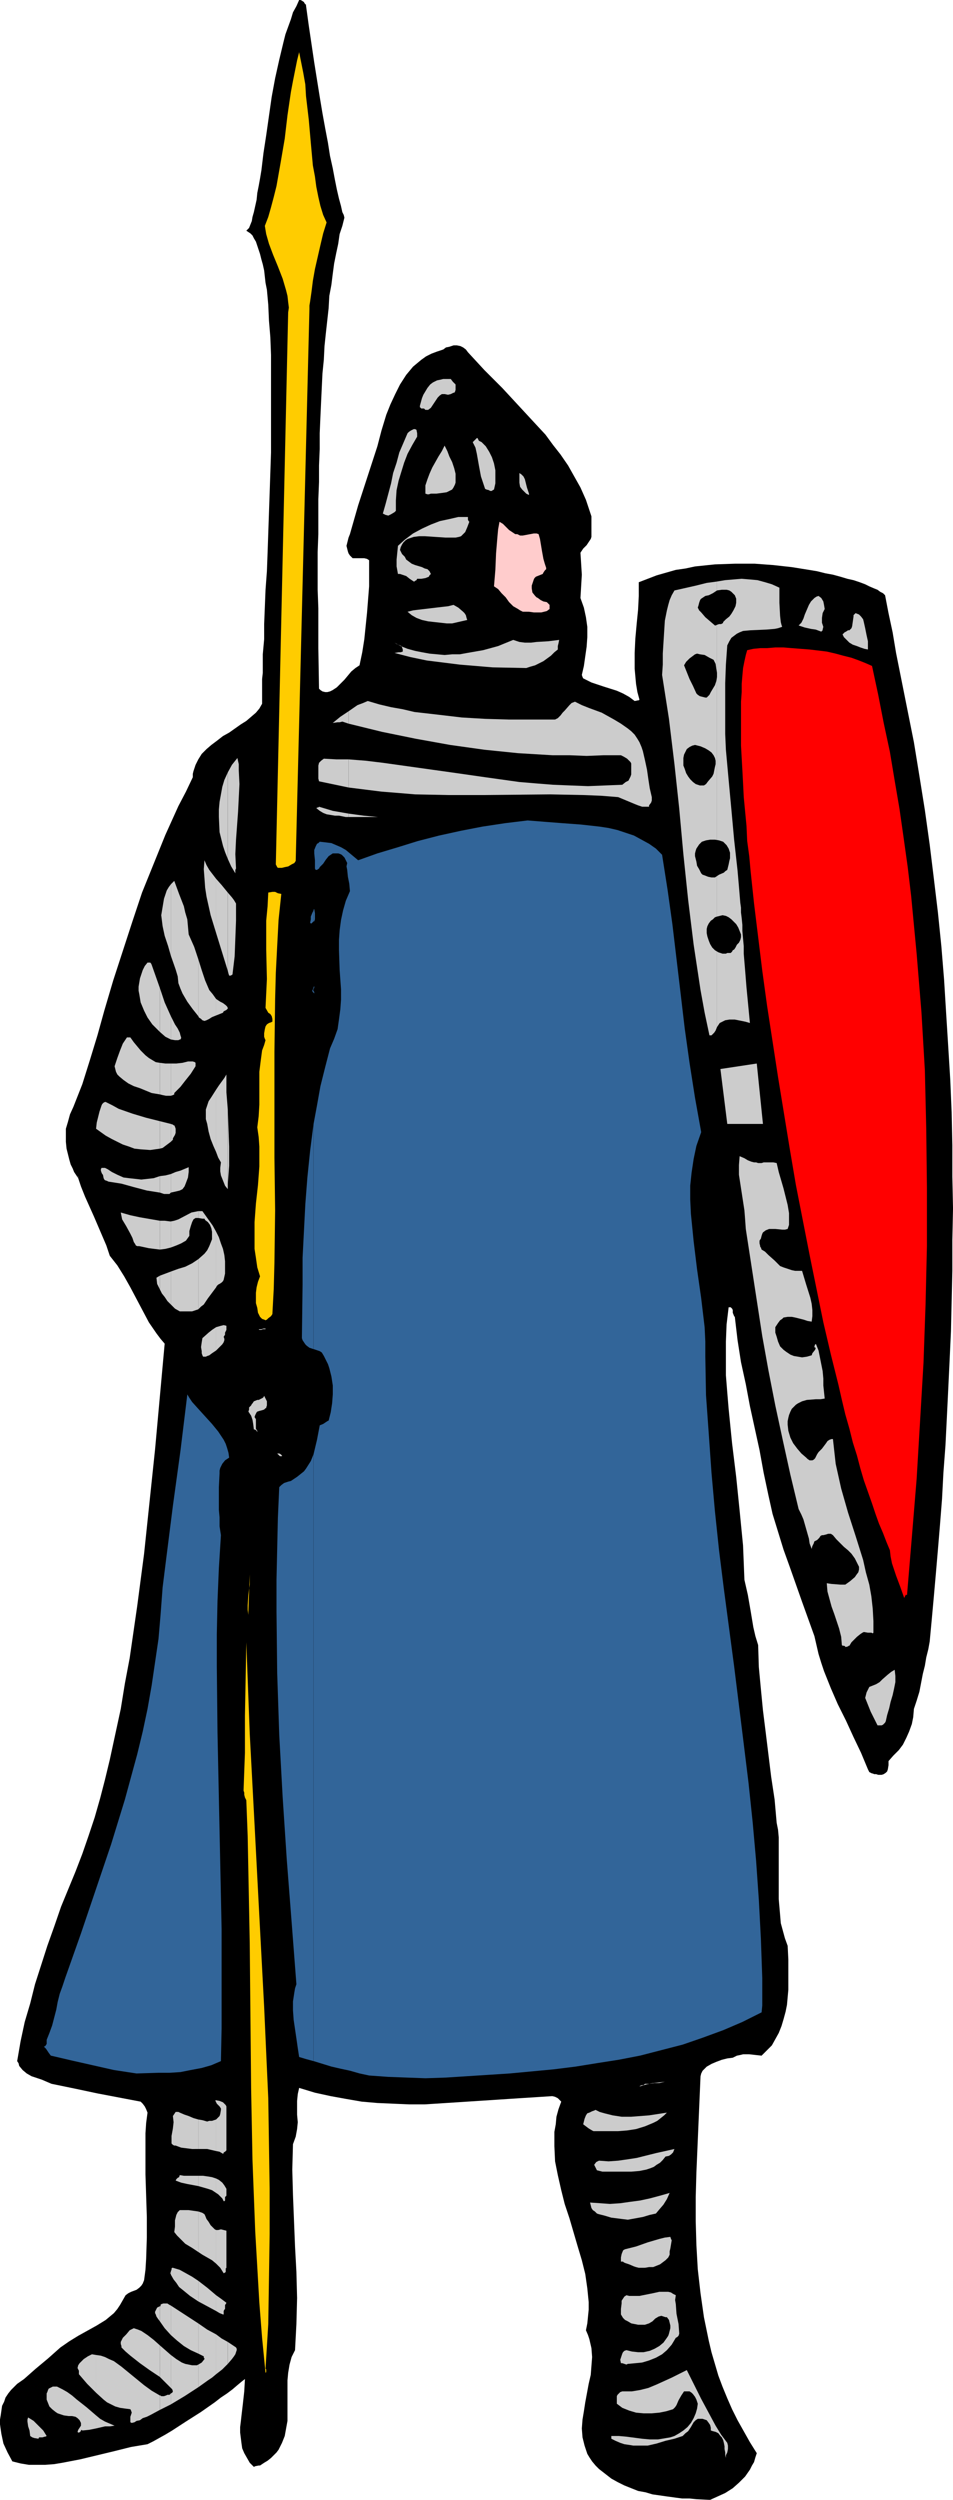 <?xml version="1.0" encoding="UTF-8" standalone="no"?>
<svg
   version="1.0"
   width="59.392mm"
   height="155.668mm"
   id="svg115"
   sodipodi:docname="Spearman 1.wmf"
   xmlns:inkscape="http://www.inkscape.org/namespaces/inkscape"
   xmlns:sodipodi="http://sodipodi.sourceforge.net/DTD/sodipodi-0.dtd"
   xmlns="http://www.w3.org/2000/svg"
   xmlns:svg="http://www.w3.org/2000/svg">
  <sodipodi:namedview
     id="namedview115"
     pagecolor="#ffffff"
     bordercolor="#000000"
     borderopacity="0.25"
     inkscape:showpageshadow="2"
     inkscape:pageopacity="0.0"
     inkscape:pagecheckerboard="0"
     inkscape:deskcolor="#d1d1d1"
     inkscape:document-units="mm" />
  <defs
     id="defs1">
    <pattern
       id="WMFhbasepattern"
       patternUnits="userSpaceOnUse"
       width="6"
       height="6"
       x="0"
       y="0" />
  </defs>
  <path
     style="fill:#000000;fill-opacity:1;fill-rule:evenodd;stroke:none"
     d="m 57.695,559.913 -0.162,2.909 -0.323,2.909 -0.323,2.747 -0.162,1.454 -0.162,1.293 v 1.293 l 0.162,1.293 0.162,1.293 0.162,1.131 0.485,1.131 0.646,1.131 0.646,1.131 0.97,0.97 0.323,-0.162 0.808,-0.162 h 0.323 l 0.97,-0.646 0.808,-0.485 0.808,-0.646 0.646,-0.646 0.646,-0.646 0.485,-0.646 0.808,-1.616 0.646,-1.616 0.323,-1.778 0.323,-1.778 v -1.778 -7.756 l 0.162,-1.778 0.323,-1.939 0.485,-1.778 0.808,-1.616 0.162,-3.07 0.162,-3.07 0.162,-6.14 -0.162,-6.14 -0.323,-5.979 -0.485,-12.119 -0.162,-5.979 0.162,-5.979 0.646,-1.778 0.323,-1.778 0.162,-1.616 -0.162,-1.778 v -3.232 l 0.162,-1.616 0.323,-1.454 3.717,1.131 3.717,0.808 3.555,0.646 3.717,0.646 3.717,0.323 3.717,0.162 3.717,0.162 h 3.717 l 7.596,-0.485 7.434,-0.485 7.434,-0.485 7.596,-0.485 0.646,0.162 0.646,0.323 0.323,0.323 0.485,0.485 -0.646,1.778 -0.485,1.778 -0.162,1.778 -0.323,1.778 v 1.616 1.778 l 0.162,3.555 0.646,3.232 0.808,3.555 0.808,3.232 1.131,3.393 1.939,6.625 0.97,3.232 0.808,3.232 0.485,3.393 0.323,3.232 v 1.778 l -0.162,1.616 -0.162,1.616 -0.323,1.616 0.485,1.131 0.323,0.97 0.485,2.101 0.162,2.101 -0.162,2.101 -0.162,2.101 -0.485,2.101 -0.808,4.363 -0.323,2.101 -0.323,1.939 -0.162,2.101 0.162,2.101 0.485,1.939 0.323,0.97 0.323,0.97 0.485,0.808 0.646,0.97 0.808,0.97 0.808,0.808 1.454,1.131 1.454,1.131 1.454,0.808 1.616,0.808 1.616,0.646 1.616,0.646 1.778,0.323 1.616,0.485 3.394,0.485 3.555,0.485 h 1.778 l 1.616,0.162 3.232,0.162 1.778,-0.808 1.778,-0.808 1.778,-1.131 1.454,-1.293 1.454,-1.454 1.131,-1.616 0.485,-0.97 0.485,-0.808 0.323,-1.131 0.323,-0.97 -1.616,-2.585 -1.454,-2.585 -1.454,-2.585 -1.293,-2.585 -1.131,-2.585 -1.131,-2.747 -0.97,-2.585 -0.808,-2.747 -0.808,-2.747 -0.646,-2.747 -1.131,-5.494 -0.808,-5.656 -0.646,-5.656 -0.323,-5.656 -0.162,-5.656 v -5.656 l 0.162,-5.817 0.485,-11.311 0.485,-11.311 0.162,-0.646 0.323,-0.646 0.485,-0.485 0.485,-0.485 1.131,-0.646 1.131,-0.485 1.293,-0.485 1.293,-0.323 1.293,-0.162 0.97,-0.485 0.808,-0.162 0.646,-0.162 h 1.454 l 1.454,0.162 1.454,0.162 1.293,-1.293 1.131,-1.131 0.808,-1.454 0.808,-1.454 0.646,-1.616 0.485,-1.616 0.485,-1.778 0.323,-1.616 0.323,-3.555 v -3.555 -3.555 l -0.162,-3.232 -0.646,-1.778 -0.485,-1.778 -0.485,-1.778 -0.162,-1.939 -0.323,-3.717 v -3.555 -3.717 -3.555 -3.717 l -0.162,-1.778 -0.323,-1.616 -0.485,-5.494 -0.808,-5.333 -1.293,-10.503 -0.646,-5.171 -0.485,-5.009 -0.485,-5.171 -0.162,-5.171 -0.646,-2.101 -0.485,-2.101 -0.323,-1.939 -0.323,-1.939 -0.646,-3.717 -0.808,-3.555 -0.162,-4.04 -0.162,-4.04 -0.808,-8.241 -0.808,-7.918 -0.97,-7.918 -0.808,-8.08 -0.323,-3.878 -0.323,-4.04 v -4.04 -3.878 l 0.162,-4.04 0.485,-4.04 h 0.485 l 0.323,0.323 0.162,0.323 v 0.323 0.323 l 0.323,0.808 0.162,0.162 0.646,5.494 0.808,5.171 1.131,5.171 0.97,5.171 2.263,10.342 0.97,5.333 1.131,5.332 0.97,4.363 1.293,4.201 1.293,4.201 1.454,4.04 2.909,8.241 2.909,8.08 0.485,2.101 0.485,2.101 0.646,2.101 0.646,1.939 1.616,4.04 1.616,3.717 1.939,3.878 1.778,3.878 1.778,3.717 1.616,3.878 0.162,0.323 0.162,0.323 0.323,0.162 0.323,0.162 h 0.162 l 0.323,0.162 h 0.485 l 0.485,0.162 h 0.808 l 0.485,-0.162 0.485,-0.323 0.323,-0.323 0.162,-0.485 0.162,-0.97 v -0.97 l 1.131,-1.293 1.293,-1.293 0.97,-1.293 0.808,-1.616 0.646,-1.454 0.646,-1.778 0.323,-1.616 0.162,-1.939 0.646,-1.939 0.646,-2.101 0.808,-4.201 0.485,-1.939 0.323,-1.939 0.485,-1.939 0.323,-1.778 0.485,-5.171 0.485,-5.333 0.485,-5.494 0.485,-5.656 0.485,-5.817 0.485,-6.14 0.323,-6.14 0.485,-6.464 0.323,-6.464 0.323,-6.625 0.323,-6.787 0.323,-6.948 0.162,-7.11 0.162,-7.11 v -7.272 l 0.162,-7.433 -0.162,-7.433 v -7.433 l -0.162,-7.756 -0.323,-7.595 -0.485,-7.918 -0.485,-7.756 -0.485,-7.918 -0.646,-7.918 -0.808,-7.918 -0.97,-8.08 -0.97,-7.918 -1.131,-8.08 -1.293,-8.08 -1.293,-7.918 -1.616,-8.08 -1.616,-8.08 -0.97,-4.848 -0.808,-4.848 -0.97,-4.525 -0.808,-4.201 -0.485,-0.485 -0.646,-0.323 -0.646,-0.485 -0.808,-0.323 -1.131,-0.485 -0.97,-0.485 -1.293,-0.485 -1.454,-0.485 -1.454,-0.323 -1.616,-0.485 -1.778,-0.485 -1.778,-0.323 -1.939,-0.485 -1.939,-0.323 -4.04,-0.646 -4.363,-0.485 -4.363,-0.323 h -4.687 l -4.687,0.162 -4.687,0.485 -2.263,0.485 -2.263,0.323 -2.263,0.646 -2.263,0.646 -2.101,0.808 -2.101,0.808 v 3.232 l -0.162,3.232 -0.323,3.232 -0.323,3.555 -0.162,3.393 v 3.717 l 0.162,1.778 0.162,1.778 0.323,1.939 0.485,1.778 -0.162,0.162 h -0.162 l -0.808,0.162 -1.293,-0.97 -1.454,-0.808 -1.454,-0.646 -3.071,-0.97 -1.454,-0.485 -1.454,-0.485 -1.293,-0.646 -0.323,-0.162 -0.323,-0.162 -0.162,-0.323 -0.162,-0.485 0.485,-2.101 0.323,-2.262 0.323,-2.262 0.162,-2.262 v -2.424 l -0.323,-2.262 -0.485,-2.262 -0.808,-2.262 0.162,-2.747 0.162,-2.747 -0.162,-2.585 -0.162,-2.585 0.646,-0.97 0.808,-0.808 0.646,-0.97 0.323,-0.485 0.162,-0.485 v -0.808 -1.616 -1.293 -1.131 l -0.323,-0.97 -0.97,-2.909 -1.293,-2.909 -1.454,-2.585 -1.454,-2.585 -1.778,-2.585 -1.778,-2.262 -1.778,-2.424 -2.101,-2.262 -4.04,-4.363 -4.04,-4.363 -4.202,-4.201 -3.879,-4.201 -0.485,-0.646 -0.646,-0.485 -0.646,-0.323 -0.808,-0.162 h -0.808 l -0.97,0.323 -0.808,0.162 -0.646,0.485 -1.454,0.485 -1.293,0.485 -1.293,0.646 -1.131,0.808 -0.97,0.808 -0.97,0.808 -0.808,0.97 -0.808,0.97 -1.454,2.262 -1.131,2.262 -1.131,2.424 -0.97,2.424 -1.131,3.717 -0.97,3.717 -2.263,6.948 -2.263,6.948 -0.97,3.393 -0.97,3.393 -0.323,0.808 -0.162,0.646 -0.162,0.646 -0.162,0.646 0.162,0.646 0.162,0.646 0.162,0.485 0.323,0.485 0.323,0.323 0.323,0.323 h 0.646 2.101 l 0.646,0.162 0.485,0.323 v 6.14 l -0.485,6.14 -0.646,6.302 -0.485,3.07 -0.646,3.07 -0.97,0.646 -0.97,0.808 -0.808,0.97 -0.808,0.97 -0.808,0.808 -0.97,0.97 -0.97,0.646 -0.646,0.323 -0.646,0.162 h -0.485 l -0.646,-0.162 -0.485,-0.323 -0.323,-0.323 -0.162,-9.534 v -9.372 l -0.162,-4.363 v -8.888 l 0.162,-4.201 v -4.201 -4.04 l 0.162,-4.04 v -3.878 l 0.162,-3.878 V 101.964 l 0.162,-3.717 0.162,-3.555 0.323,-6.787 0.323,-3.232 0.162,-3.232 0.323,-3.07 0.323,-2.909 0.323,-2.909 0.162,-2.909 0.485,-2.585 0.323,-2.585 0.323,-2.424 0.485,-2.424 0.485,-2.262 0.323,-2.262 0.646,-1.939 0.485,-1.939 -0.162,-0.646 -0.323,-0.646 -0.323,-1.454 -0.485,-1.778 -0.485,-2.101 -0.485,-2.424 -0.485,-2.585 -0.646,-2.909 L 77.249,33.611 76.603,30.218 75.956,26.663 75.31,22.784 74.663,18.745 74.017,14.705 73.371,10.342 72.724,5.979 72.078,1.293 V 1.131 L 71.916,0.97 71.755,0.808 71.593,0.485 71.108,0.162 70.785,0 h -0.323 l -0.646,1.454 -0.808,1.454 -0.485,1.616 -0.646,1.778 -0.646,1.778 -0.485,1.939 -0.97,4.04 -0.97,4.363 -0.808,4.363 -1.293,9.049 -0.646,4.201 -0.485,4.04 -0.323,1.939 -0.323,1.778 -0.323,1.616 -0.162,1.616 -0.323,1.454 -0.323,1.454 -0.323,1.131 -0.162,0.97 -0.323,0.808 -0.323,0.808 -0.323,0.323 -0.323,0.323 0.485,0.323 0.485,0.323 0.485,0.485 0.323,0.646 0.485,0.808 0.323,0.97 0.323,0.97 0.323,0.97 0.323,1.293 0.323,1.131 0.323,1.454 0.162,1.454 0.162,1.454 0.323,1.616 0.323,3.555 0.162,3.717 0.323,3.878 0.162,4.201 v 4.363 9.049 9.534 l -0.323,9.534 -0.323,9.372 -0.162,4.686 -0.162,4.363 -0.323,4.363 -0.162,4.04 -0.162,4.04 v 3.555 l -0.323,3.555 v 2.909 1.454 l -0.162,1.454 v 1.131 1.131 2.101 0.808 0.646 l -0.646,1.131 -0.808,0.97 -1.131,0.97 -1.131,0.97 -1.293,0.808 -2.747,1.939 -1.454,0.808 -1.454,1.131 -1.293,0.97 -1.131,0.97 -1.131,1.131 -0.808,1.293 -0.646,1.293 -0.485,1.454 -0.162,0.646 v 0.808 l -1.616,3.393 -1.778,3.393 -3.071,6.787 -2.747,6.787 -2.747,6.787 -2.263,6.787 -2.263,6.948 -2.263,6.948 -2.101,7.11 -1.616,5.817 -1.778,5.817 -1.778,5.656 -2.101,5.332 -0.808,1.778 -0.485,1.778 -0.485,1.616 v 1.616 1.454 l 0.162,1.616 0.323,1.293 0.323,1.293 0.323,1.131 0.485,0.97 0.323,0.808 0.323,0.485 0.323,0.485 0.162,0.323 0.162,-0.162 -0.162,-0.162 0.808,2.424 0.97,2.424 2.101,4.686 1.939,4.525 0.97,2.262 0.808,2.424 1.778,2.262 1.616,2.585 1.454,2.585 1.454,2.747 1.454,2.747 1.454,2.747 1.778,2.585 0.97,1.293 0.97,1.131 -2.263,24.885 -1.293,12.281 -1.293,12.281 -1.616,12.281 -1.778,12.281 -1.131,5.979 -0.97,5.979 -1.293,5.979 -1.293,5.979 -1.131,4.686 -1.131,4.363 -1.293,4.525 -1.454,4.363 -1.454,4.201 -1.616,4.201 -3.394,8.241 -1.616,4.686 -1.616,4.525 -1.454,4.525 -1.454,4.525 -1.131,4.525 -1.293,4.363 -0.97,4.525 -0.808,4.686 0.323,0.485 0.162,0.646 0.808,0.97 0.97,0.808 1.131,0.646 2.424,0.808 1.131,0.485 1.131,0.485 5.495,1.131 5.333,1.131 10.181,1.939 0.485,0.485 0.485,0.646 0.323,0.646 0.323,0.808 -0.323,2.424 -0.162,2.424 v 4.848 4.848 l 0.323,10.019 v 4.848 l -0.162,5.009 -0.162,2.585 -0.323,2.424 -0.323,0.808 -0.323,0.485 -0.485,0.485 -0.646,0.485 -1.293,0.485 -0.646,0.323 -0.646,0.485 -0.646,1.131 -0.646,1.131 -0.646,0.97 -0.808,0.97 -0.97,0.808 -0.97,0.808 -2.101,1.293 -4.363,2.424 -2.101,1.293 -2.101,1.454 -2.909,2.585 -2.909,2.424 -2.747,2.424 -1.616,1.131 -1.454,1.454 -0.646,0.808 -0.646,0.97 -0.323,0.97 -0.485,0.97 -0.162,1.131 -0.162,1.131 L 0,569.447 v 1.131 l 0.323,2.262 0.485,2.262 0.97,2.101 1.131,2.101 1.939,0.485 1.939,0.323 h 1.939 1.939 l 2.101,-0.162 1.939,-0.323 4.202,-0.808 4.04,-0.97 4.04,-0.97 3.879,-0.97 1.939,-0.323 1.939,-0.323 1.293,-0.646 1.454,-0.808 1.454,-0.808 1.616,-0.97 3.232,-2.101 3.555,-2.262 3.232,-2.262 1.454,-1.131 1.454,-0.97 1.293,-0.97 1.131,-0.97 0.97,-0.808 z"
     id="path1" />
  <path
     style="fill:#326599;fill-opacity:1;fill-rule:evenodd;stroke:none"
     d="m 179.548,472.008 v -6.464 l -0.323,-9.211 -0.485,-9.211 -0.646,-9.211 -0.808,-9.049 -0.97,-9.211 -1.131,-9.211 -2.263,-18.26 -2.424,-18.26 -1.131,-9.049 -0.97,-9.211 -0.808,-9.049 -0.646,-9.211 -0.646,-9.049 -0.162,-9.049 v -3.555 l -0.162,-3.393 -0.808,-6.787 -0.97,-6.787 -0.808,-6.625 -0.323,-3.232 -0.323,-3.232 -0.162,-3.393 v -3.232 l 0.323,-3.07 0.485,-3.232 0.646,-3.07 1.131,-3.232 -1.454,-8.08 -1.293,-8.241 -1.131,-8.08 -0.97,-8.241 -1.939,-16.321 -1.131,-8.08 -1.293,-8.241 -1.454,-1.454 -1.616,-1.131 -1.778,-0.97 -1.778,-0.97 -1.939,-0.646 -1.939,-0.646 -2.101,-0.485 -2.101,-0.323 -4.363,-0.485 -4.363,-0.323 -4.202,-0.323 -4.04,-0.323 -5.333,0.646 -5.333,0.808 -5.01,0.97 -5.171,1.131 -5.01,1.293 -4.687,1.454 -4.848,1.454 -4.525,1.616 -1.939,-1.616 -0.97,-0.808 -1.131,-0.646 -1.131,-0.485 -1.131,-0.485 -1.293,-0.162 -1.454,-0.162 -0.323,0.323 -0.323,0.162 -0.323,0.646 -0.323,0.808 v 0.808 l 0.162,1.616 v 0.808 0.808 0.323 l 0.162,0.323 h 0.162 0.162 l 0.485,-0.323 0.162,-0.323 0.808,-0.808 0.646,-0.97 0.646,-0.808 0.485,-0.323 0.485,-0.323 h 1.293 l 0.485,0.162 0.323,0.162 0.646,0.646 0.323,0.646 0.323,0.646 -0.162,0.808 0.162,0.808 0.162,1.616 0.323,1.616 0.162,1.778 -0.97,2.262 -0.646,2.262 -0.485,2.262 -0.323,2.424 -0.162,2.262 v 2.424 l 0.162,4.686 0.323,4.525 v 2.424 l -0.162,2.262 -0.323,2.424 -0.323,2.262 -0.808,2.262 -0.97,2.262 -1.131,4.363 -1.131,4.525 -0.808,4.525 -0.808,4.363 v 53.002 0 l 0.97,0.323 0.485,0.162 0.485,0.323 0.485,0.808 0.485,0.97 0.485,0.97 0.323,0.97 0.485,1.939 0.323,2.101 v 2.101 l -0.162,2.101 -0.323,2.101 -0.485,1.939 -0.323,0.162 -0.485,0.323 -0.485,0.323 -0.808,0.323 -0.646,3.393 -0.808,3.393 v 142.847 l 4.202,1.293 2.101,0.485 2.263,0.485 2.263,0.646 2.263,0.485 2.263,0.162 2.263,0.162 8.727,0.323 4.848,-0.162 5.01,-0.323 10.02,-0.646 5.171,-0.485 5.171,-0.485 5.171,-0.646 5.01,-0.808 5.171,-0.808 5.01,-0.97 5.01,-1.293 5.01,-1.293 4.687,-1.616 4.848,-1.778 4.525,-1.939 4.525,-2.262 z"
     id="path2" />
  <path
     style="fill:#326599;fill-opacity:1;fill-rule:evenodd;stroke:none"
     d="m 73.855,233.176 v 0.485 0 l 0.162,0.162 v -0.162 -0.162 z"
     id="path3" />
  <path
     style="fill:#326599;fill-opacity:1;fill-rule:evenodd;stroke:none"
     d="m 73.855,232.368 v 0.485 -0.162 l 0.162,-0.162 v -0.808 0.323 z"
     id="path4" />
  <path
     style="fill:#326599;fill-opacity:1;fill-rule:evenodd;stroke:none"
     d="m 73.855,214.27 v 2.585 h 0.162 l 0.162,-0.485 v -0.646 -0.808 l -0.162,-0.97 -0.162,0.162 z"
     id="path5" />
  <path
     style="fill:#326599;fill-opacity:1;fill-rule:evenodd;stroke:none"
     d="m 73.855,216.855 v -2.585 l -0.323,0.646 -0.323,0.808 v 0.646 l -0.162,0.808 0.162,0.162 h 0.162 z"
     id="path6" />
  <path
     style="fill:#326599;fill-opacity:1;fill-rule:evenodd;stroke:none"
     d="m 73.855,232.853 v -0.485 l -0.162,0.485 -0.162,0.323 0.162,0.323 0.162,0.162 v -0.485 l -0.162,-0.162 z"
     id="path7" />
  <path
     style="fill:#326599;fill-opacity:1;fill-rule:evenodd;stroke:none"
     d="m 73.855,317.527 v -53.002 l -0.808,6.302 -0.646,6.302 -0.485,6.302 -0.323,6.302 -0.323,6.302 v 6.302 l -0.162,12.604 0.162,0.485 0.323,0.485 0.323,0.485 0.323,0.323 0.646,0.485 z"
     id="path8" />
  <path
     style="fill:#326599;fill-opacity:1;fill-rule:evenodd;stroke:none"
     d="M 73.855,485.097 V 342.25 l -0.646,1.616 -1.131,1.778 -0.485,0.646 -0.808,0.646 -0.808,0.646 -0.97,0.646 -0.485,0.323 -0.646,0.162 -0.97,0.323 -0.646,0.485 -0.162,0.162 -0.323,0.323 -0.323,7.272 -0.323,14.543 v 7.433 l 0.162,14.543 0.485,14.543 0.808,14.705 0.97,14.705 1.131,14.543 1.131,14.705 -0.323,0.97 -0.162,0.97 -0.323,2.101 v 2.101 l 0.162,2.262 0.646,4.363 0.323,2.262 0.323,2.101 1.616,0.485 z"
     id="path9" />
  <path
     style="fill:#326599;fill-opacity:1;fill-rule:evenodd;stroke:none"
     d="m 32.16,488.005 5.171,-0.162 h 2.586 l 2.586,-0.162 2.424,-0.485 2.586,-0.485 2.263,-0.646 1.131,-0.485 1.131,-0.485 0.162,-7.756 v -7.918 -15.351 l -0.323,-15.513 -0.323,-15.351 -0.323,-15.513 -0.162,-15.351 v -7.756 l 0.162,-7.756 0.323,-7.756 0.485,-7.756 -0.323,-2.101 v -2.101 l -0.162,-1.778 v -1.778 -3.555 l 0.162,-3.232 v -0.646 l 0.162,-0.646 0.485,-0.97 0.646,-0.808 0.97,-0.646 -0.162,-1.131 -0.323,-1.131 -0.323,-0.97 -0.485,-0.97 -0.646,-0.97 -0.646,-0.97 -1.454,-1.778 -3.232,-3.555 -1.454,-1.616 -0.646,-0.97 -0.485,-0.808 -0.808,6.625 -0.808,6.625 -1.778,12.927 -1.616,12.766 -0.808,6.464 -0.485,6.464 -0.485,5.656 -0.808,5.494 -0.808,5.494 -0.97,5.494 -1.131,5.333 -1.293,5.333 -1.454,5.332 -1.454,5.333 -3.232,10.503 -3.555,10.503 -3.555,10.503 -3.717,10.503 -0.646,1.939 -0.646,1.778 -0.485,1.939 -0.323,1.778 -0.97,3.717 -0.646,1.778 -0.646,1.616 v 0.97 l -0.323,0.485 -0.323,0.162 0.485,0.485 0.323,0.485 0.323,0.485 0.485,0.646 4.848,1.131 5.01,1.131 5.01,1.131 z"
     id="path10" />
  <path
     style="fill:#ff0000;fill-opacity:1;fill-rule:evenodd;stroke:none"
     d="m 213.647,375.376 1.131,-13.574 1.131,-13.735 0.808,-13.574 0.808,-13.735 0.485,-13.735 0.323,-13.735 v -13.735 l -0.162,-13.897 -0.323,-13.735 -0.808,-13.735 -1.131,-13.735 -0.646,-6.787 -0.646,-6.787 -0.808,-6.787 -0.97,-6.948 -0.97,-6.787 -1.131,-6.625 -1.131,-6.787 -1.454,-6.787 -1.293,-6.625 -1.454,-6.787 -1.454,-0.646 -1.616,-0.646 -1.778,-0.646 -1.939,-0.485 -1.778,-0.485 -2.101,-0.485 -4.04,-0.485 -4.202,-0.323 -1.939,-0.162 h -1.939 l -1.939,0.162 h -1.616 l -1.616,0.162 -1.454,0.323 -0.323,1.131 -0.323,1.454 -0.323,1.616 -0.162,1.778 -0.162,1.939 v 1.939 l -0.162,2.262 v 7.595 2.747 l 0.162,2.909 0.162,2.909 0.162,3.07 0.162,3.232 0.323,3.393 0.323,3.393 0.162,3.555 0.485,3.555 0.323,3.555 0.808,7.595 0.97,7.918 0.97,7.918 1.131,8.241 1.293,8.403 1.293,8.403 2.747,16.805 1.454,8.564 1.616,8.241 1.616,8.241 1.616,7.918 1.616,7.918 1.778,7.595 1.778,7.11 0.808,3.555 0.808,3.393 0.97,3.393 0.808,3.232 0.97,3.07 0.808,3.07 0.808,2.747 0.97,2.747 0.97,2.747 0.808,2.424 0.808,2.262 0.97,2.262 0.808,2.101 0.808,1.939 0.162,1.454 0.323,1.616 0.97,2.909 0.97,2.585 0.97,2.747 v -0.162 l 0.162,-0.323 0.162,-0.323 z"
     id="path11" />
  <path
     style="fill:#cccccc;fill-opacity:1;fill-rule:evenodd;stroke:none"
     d="m 168.882,147.048 v 94.692 l 0.323,-0.485 0.323,-0.485 0.646,-0.323 0.646,-0.323 0.97,-0.162 h 0.646 0.646 l 0.808,0.162 0.808,0.162 0.808,0.162 1.131,0.323 -0.808,-8.403 -0.323,-4.04 -0.323,-3.878 v -1.778 l -0.162,-1.778 -0.162,-1.778 v -1.454 l -0.162,-1.616 -0.162,-1.293 v -1.131 l -0.162,-1.131 -0.323,-3.878 -0.323,-3.717 -0.808,-7.272 -0.646,-7.11 -0.646,-6.948 -0.323,-3.555 -0.323,-3.555 -0.162,-3.717 v -3.878 -3.878 -4.201 l 0.162,-4.363 0.323,-4.525 0.485,-0.97 0.485,-0.808 0.646,-0.485 0.646,-0.485 0.646,-0.323 0.808,-0.323 1.778,-0.162 3.717,-0.162 1.939,-0.162 0.808,-0.162 0.97,-0.323 -0.162,-0.485 -0.162,-0.646 -0.162,-1.454 -0.162,-3.07 v -3.07 -0.323 -0.162 0 l -1.778,-0.808 -1.616,-0.485 -1.778,-0.485 -1.778,-0.162 -1.939,-0.162 -1.939,0.162 -1.939,0.162 -1.939,0.323 v 2.101 l 1.131,-0.162 h 1.131 l 0.646,0.162 0.485,0.323 0.323,0.323 0.485,0.485 0.323,0.808 v 0.97 l -0.162,0.808 -0.485,0.97 -0.485,0.808 -0.485,0.646 -0.808,0.646 -0.646,0.646 v 0.162 l -0.162,0.162 -0.323,0.162 h -0.485 z"
     id="path12" />
  <path
     style="fill:#cccccc;fill-opacity:1;fill-rule:evenodd;stroke:none"
     d="m 200.072,387.334 0.485,-0.808 0.646,-0.646 0.646,-0.646 0.808,-0.646 0.485,-0.323 0.323,-0.162 0.97,0.162 h 0.808 l 0.323,0.162 0.162,-0.162 v -2.747 l -0.162,-2.909 -0.323,-2.909 -0.485,-2.747 -0.808,-2.909 -0.646,-2.909 -1.778,-5.656 -1.778,-5.494 -1.616,-5.656 -0.646,-2.909 -0.646,-2.909 -0.323,-2.909 -0.323,-2.909 h -0.323 l -0.485,0.162 -0.485,0.323 -0.323,0.485 -0.485,0.646 -0.485,0.646 -0.485,0.485 -0.323,0.323 -0.323,0.485 -0.162,0.323 -0.323,0.646 -0.323,0.323 -0.323,0.162 h -0.323 -0.323 l -0.485,-0.323 -0.323,-0.323 -1.131,-0.97 -0.97,-1.131 -0.97,-1.293 -0.646,-1.293 -0.485,-1.616 -0.162,-1.454 v -0.808 l 0.162,-0.808 0.162,-0.646 0.323,-0.808 0.323,-0.646 0.485,-0.485 0.485,-0.485 0.485,-0.323 0.97,-0.485 1.131,-0.323 2.101,-0.162 h 1.131 l 0.97,-0.162 -0.323,-3.07 v -1.616 l -0.162,-1.778 -0.323,-1.616 -0.323,-1.616 -0.323,-1.616 -0.646,-1.616 v 0.162 h -0.162 l -0.162,0.485 v 0.162 l 0.162,0.162 h 0.162 l -0.162,0.485 -0.646,0.808 -0.162,0.485 -1.131,0.323 -1.131,0.162 -0.97,-0.162 -0.97,-0.162 -0.808,-0.323 -0.97,-0.646 -0.646,-0.485 -0.808,-0.808 -0.485,-1.131 -0.323,-1.131 -0.323,-0.97 v -0.808 -0.485 l 0.323,-0.485 0.323,-0.485 0.485,-0.646 0.485,-0.323 0.323,-0.323 0.97,-0.162 h 0.97 l 0.808,0.162 1.939,0.485 0.97,0.323 0.97,0.162 0.162,-1.293 v -1.454 l -0.162,-1.454 -0.323,-1.454 -0.97,-3.07 -0.97,-3.232 h -1.616 l -0.808,-0.162 -0.97,-0.323 -0.97,-0.323 -0.808,-0.323 -0.646,-0.646 -0.646,-0.646 -1.454,-1.293 -0.808,-0.808 -0.808,-0.485 -0.162,-0.485 -0.162,-0.162 v -0.162 l -0.162,-0.646 v -0.323 -0.323 l 0.323,-0.485 0.162,-0.646 0.162,-0.485 0.162,-0.323 0.646,-0.485 0.808,-0.323 h 0.646 0.808 l 1.616,0.162 h 0.646 l 0.646,-0.162 0.323,-0.97 v -0.808 -1.939 l -0.323,-1.939 -0.485,-1.939 -0.485,-1.939 -1.131,-3.878 -0.485,-2.101 -0.808,-0.162 h -0.485 -0.97 -0.808 l -0.485,0.162 h -0.808 l -0.485,-0.162 h -0.485 l -0.646,-0.162 -0.808,-0.323 -0.808,-0.485 -1.131,-0.485 -0.162,2.101 v 2.262 l 0.323,2.101 0.323,2.101 0.646,4.201 0.162,2.101 0.162,2.262 1.293,8.403 1.293,8.403 1.293,8.403 1.454,8.08 1.616,8.241 1.778,8.241 1.778,8.08 1.939,8.08 0.646,1.293 0.485,1.131 0.646,2.262 0.646,2.262 0.162,1.131 0.485,1.293 0.162,-0.646 0.162,-0.323 0.162,-0.323 0.162,-0.485 0.646,-0.323 0.485,-0.485 0.323,-0.485 0.323,-0.162 h 0.323 l 0.646,-0.162 0.485,-0.162 h 0.646 l 0.485,0.323 0.808,0.97 0.808,0.808 0.97,0.97 0.97,0.808 0.808,0.808 0.808,1.131 0.485,0.97 0.485,0.97 v 0.646 l -0.162,0.646 -0.485,0.646 -0.323,0.485 -1.131,0.97 -1.131,0.808 h -1.131 l -2.101,-0.162 -1.131,-0.162 0.162,1.939 0.485,1.778 0.485,1.778 0.646,1.778 1.131,3.393 0.485,1.939 0.162,1.939 0.162,0.162 h 0.323 l 0.323,0.162 v 0.162 l 0.646,-0.162 0.162,-0.162 z"
     id="path13" />
  <path
     style="fill:#cccccc;fill-opacity:1;fill-rule:evenodd;stroke:none"
     d="m 193.931,147.533 -0.323,-0.97 v -1.131 l 0.162,-1.131 0.485,-0.97 -0.162,-0.97 -0.162,-0.808 -0.485,-0.808 -0.646,-0.485 -0.485,0.162 -0.485,0.323 -0.808,0.808 -0.485,0.808 -0.485,1.131 -0.485,1.131 -0.323,0.97 -0.485,0.97 -0.646,0.646 1.454,0.485 1.454,0.323 1.131,0.162 1.293,0.485 0.323,-0.323 v -0.162 z"
     id="path14" />
  <path
     style="fill:#cccccc;fill-opacity:1;fill-rule:evenodd;stroke:none"
     d="m 204.436,152.542 v -0.808 -0.808 l -0.323,-1.454 -0.323,-1.616 -0.323,-1.454 -0.162,-0.646 -0.485,-0.646 -0.485,-0.485 -0.808,-0.323 -0.485,0.485 v 0.323 l -0.162,1.131 -0.162,1.131 -0.162,0.485 -0.485,0.485 h -0.323 l -0.485,0.323 -0.323,0.162 -0.485,0.485 0.323,0.646 0.646,0.646 0.646,0.646 0.808,0.485 0.97,0.323 0.808,0.323 0.97,0.323 0.808,0.162 z"
     id="path15" />
  <path
     style="fill:#cccccc;fill-opacity:1;fill-rule:evenodd;stroke:none"
     d="m 208.476,405.432 0.162,-0.323 0.323,-1.454 0.485,-1.616 0.323,-1.454 0.485,-1.616 0.323,-1.454 0.323,-1.616 v -1.454 l -0.162,-1.454 -0.808,0.485 -0.808,0.646 -1.293,1.131 -0.646,0.646 -0.808,0.485 -0.808,0.323 -0.808,0.323 -0.646,1.293 -0.162,0.646 -0.162,0.646 1.293,3.232 0.808,1.616 0.808,1.616 h 0.485 0.485 l 0.323,-0.162 0.162,-0.162 z"
     id="path16" />
  <path
     style="fill:#cccccc;fill-opacity:1;fill-rule:evenodd;stroke:none"
     d="m 178.255,250.305 -8.565,1.293 1.616,12.927 h 8.404 z"
     id="path17" />
  <path
     style="fill:#cccccc;fill-opacity:1;fill-rule:evenodd;stroke:none"
     d="m 168.882,138.968 v -2.101 l -2.424,0.323 -2.586,0.646 -5.01,1.131 -0.646,1.131 -0.485,1.131 -0.323,1.131 -0.323,1.293 -0.485,2.424 -0.162,2.585 -0.323,5.171 v 2.585 l -0.162,2.424 0.808,5.171 0.808,5.171 1.293,10.665 1.131,10.503 0.97,10.665 1.131,10.827 1.293,10.503 0.808,5.333 0.808,5.332 0.97,5.333 1.131,5.333 h 0.485 l 0.162,-0.162 0.485,-0.485 0.323,-0.485 0.323,-0.808 v -94.692 l -0.323,0.162 h -0.162 l -1.131,-0.97 -1.131,-0.97 -0.97,-1.131 -0.485,-0.485 -0.323,-0.646 0.162,-0.485 0.162,-0.646 0.162,-0.485 0.162,-0.323 0.162,-0.162 0.485,-0.323 0.485,-0.323 0.808,-0.162 0.97,-0.485 z"
     id="path18" />
  <path
     style="fill:#000000;fill-opacity:1;fill-rule:evenodd;stroke:none"
     d="m 171.306,224.288 h 0.808 l 0.323,-0.323 0.162,-0.323 0.323,-0.162 0.323,-0.485 0.323,-0.646 0.485,-0.485 0.323,-0.646 0.162,-0.646 v -0.646 l -0.646,-1.616 -0.485,-0.808 -0.646,-0.646 -0.485,-0.485 -0.646,-0.485 -0.646,-0.323 -0.808,-0.162 -0.646,0.162 -0.646,0.162 -0.485,0.162 -0.485,0.485 -0.485,0.323 -0.485,0.646 -0.323,0.646 -0.162,0.646 v 0.97 l 0.162,0.808 0.323,0.97 0.323,0.808 0.485,0.808 0.646,0.646 0.808,0.485 0.97,0.323 h 0.646 0.162 z"
     id="path19" />
  <path
     style="fill:#ffcc00;fill-opacity:1;fill-rule:evenodd;stroke:none"
     d="M 69.654,202.635 72.886,72.716 v -0.808 l 0.162,-0.97 0.162,-1.131 0.162,-1.131 0.323,-2.585 0.485,-2.747 1.293,-5.656 0.646,-2.747 0.808,-2.585 -0.808,-1.778 -0.646,-2.101 -0.485,-2.101 -0.485,-2.424 -0.323,-2.424 -0.485,-2.585 -0.485,-5.333 -0.485,-5.494 -0.646,-5.494 -0.162,-2.747 -0.485,-2.747 -0.485,-2.424 -0.485,-2.424 -0.485,1.939 -0.485,2.424 -0.485,2.424 -0.485,2.585 -0.808,5.494 -0.646,5.494 -0.97,5.656 -0.485,2.747 -0.485,2.747 -0.646,2.585 -0.646,2.424 -0.646,2.262 -0.808,2.101 0.162,0.97 0.162,0.97 0.323,1.131 0.323,1.131 0.97,2.585 1.131,2.747 1.131,2.909 0.808,2.747 0.323,1.293 0.162,1.454 0.162,1.293 -0.162,1.131 -2.909,129.919 0.162,0.323 0.162,0.323 0.162,0.162 h 0.162 0.808 l 0.646,-0.162 0.808,-0.162 0.808,-0.485 0.646,-0.323 z"
     id="path20" />
  <path
     style="fill:#ffcc00;fill-opacity:1;fill-rule:evenodd;stroke:none"
     d="m 62.866,310.578 0.323,-0.323 0.646,-0.485 0.323,-0.485 0.323,-5.979 0.162,-6.14 0.162,-12.281 -0.162,-12.443 v -12.443 -12.443 l 0.162,-12.443 0.162,-6.14 0.323,-6.302 0.323,-6.14 0.646,-6.14 -0.808,-0.162 -0.646,-0.323 h -0.646 l -0.97,0.162 -0.162,3.232 -0.323,3.393 v 6.787 l 0.162,6.948 -0.162,3.393 -0.162,3.393 0.646,1.131 0.485,0.323 0.323,0.485 0.162,0.646 v 0.646 l -0.323,0.162 -0.485,0.162 -0.485,0.323 -0.323,0.485 -0.162,0.646 -0.162,0.97 v 0.808 l 0.162,0.485 0.162,0.323 -0.323,1.131 -0.485,1.293 -0.323,2.424 -0.323,2.585 v 2.585 2.585 2.585 l -0.162,2.747 -0.323,2.585 0.323,2.262 0.162,2.262 v 2.424 2.262 l -0.323,4.363 -0.485,4.363 -0.323,4.363 v 2.101 2.101 2.101 l 0.323,2.101 0.323,2.262 0.646,2.101 -0.485,1.293 -0.323,1.293 -0.162,1.293 v 1.131 1.293 l 0.323,1.131 0.162,1.131 0.485,0.97 0.485,0.485 0.485,0.162 0.323,0.162 z"
     id="path21" />
  <path
     style="fill:#ffcc00;fill-opacity:1;fill-rule:evenodd;stroke:none"
     d="m 62.543,557.489 0.646,-10.503 0.162,-10.503 0.162,-10.665 v -10.665 l -0.162,-10.665 -0.162,-10.665 -0.485,-10.665 -0.485,-10.827 -1.131,-21.33 -1.131,-21.653 -1.131,-21.33 -0.808,-21.492 -0.162,8.726 -0.162,8.564 v 8.726 l -0.162,4.363 -0.162,4.525 0.162,0.485 v 0.485 l 0.162,0.646 0.323,0.646 0.323,8.403 0.162,8.403 0.323,16.805 0.323,34.096 0.323,16.967 0.323,8.403 0.323,8.403 0.485,8.403 0.485,8.403 0.646,8.241 0.808,8.241 0.162,-0.162 v -0.323 -0.323 z"
     id="path22" />
  <path
     style="fill:#ffcc00;fill-opacity:1;fill-rule:evenodd;stroke:none"
     d="m 58.503,379.416 0.323,-8.888 v 2.424 l -0.162,1.131 -0.162,1.293 -0.162,2.424 v 1.131 l 0.162,1.131 z"
     id="path23" />
  <path
     style="fill:#000000;fill-opacity:1;fill-rule:evenodd;stroke:none"
     d="m 165.811,184.86 0.485,-0.323 0.485,-0.646 0.97,-1.131 0.323,-0.646 0.162,-0.808 0.162,-0.808 0.162,-0.646 v -0.808 l -0.162,-0.646 -0.323,-0.646 -0.485,-0.646 -0.646,-0.485 -0.808,-0.485 -1.131,-0.485 -1.293,-0.323 -0.646,0.162 -0.646,0.323 -0.646,0.485 -0.323,0.646 -0.323,0.646 -0.162,0.808 v 0.808 0.97 l 0.323,0.808 0.323,0.97 0.485,0.808 0.485,0.646 0.646,0.646 0.646,0.485 0.97,0.323 z"
     id="path24" />
  <path
     style="fill:#000000;fill-opacity:1;fill-rule:evenodd;stroke:none"
     d="m 166.458,164.177 0.323,-0.323 0.323,-0.323 0.162,-0.323 0.162,-0.323 0.485,-0.808 0.485,-0.808 0.323,-0.97 0.162,-0.97 v -0.97 l -0.162,-0.97 -0.162,-1.131 -0.485,-0.97 -0.97,-0.485 -1.131,-0.646 -1.131,-0.162 -0.646,-0.162 -0.485,0.162 -1.293,0.97 -0.808,0.808 -0.485,0.808 0.646,1.616 0.646,1.616 0.808,1.616 0.808,1.778 0.323,0.323 0.485,0.323 0.646,0.162 0.646,0.162 z"
     id="path25" />
  <path
     style="fill:#000000;fill-opacity:1;fill-rule:evenodd;stroke:none"
     d="m 106.824,144.624 h -0.162 l -0.162,-0.162 v -0.162 h -0.323 -0.162 0.162 0.162 l 0.485,0.323 h 0.162 z"
     id="path26" />
  <path
     style="fill:#ffcccc;fill-opacity:1;fill-rule:evenodd;stroke:none"
     d="m 124.601,143.978 1.131,0.162 h 1.131 0.646 l 0.646,-0.162 0.646,-0.162 0.646,-0.485 v -0.97 l -0.646,-0.646 -0.808,-0.162 -0.646,-0.323 -0.646,-0.485 -0.323,-0.162 -0.323,-0.323 -0.646,-0.808 -0.162,-0.97 v -0.646 l 0.162,-0.485 0.162,-0.485 0.162,-0.485 0.162,-0.323 0.323,-0.323 0.808,-0.323 0.808,-0.323 0.162,-0.323 0.323,-0.485 0.323,-0.323 v -0.323 l -0.323,-0.97 -0.323,-1.131 -0.323,-1.778 -0.323,-1.939 -0.162,-0.97 -0.323,-1.131 -0.485,-0.162 H 125.732 l -2.586,0.485 h -0.646 l -0.646,-0.323 h -0.485 l -0.485,-0.323 -0.97,-0.646 -0.97,-0.97 -0.485,-0.485 -0.808,-0.485 -0.323,1.778 -0.162,1.778 -0.323,3.878 -0.162,3.878 -0.323,3.878 0.97,0.646 0.808,0.97 0.97,0.97 0.808,1.131 0.97,0.97 1.131,0.646 0.485,0.323 0.646,0.323 h 0.646 z"
     id="path27" />
  <path
     style="fill:#cccccc;fill-opacity:1;fill-rule:evenodd;stroke:none"
     d="m 82.097,191.485 v 0.808 h 6.949 l -1.616,-0.162 -1.778,-0.162 z"
     id="path28" />
  <path
     style="fill:#cccccc;fill-opacity:1;fill-rule:evenodd;stroke:none"
     d="m 82.097,178.72 v 6.625 l 3.879,0.485 3.879,0.485 4.04,0.323 3.879,0.323 7.919,0.162 h 7.919 l 15.999,-0.162 7.919,0.162 4.04,0.162 4.04,0.323 1.939,0.808 1.939,0.808 0.808,0.323 0.97,0.323 h 0.808 0.808 v -0.323 l 0.485,-0.646 0.162,-0.485 v -0.485 -0.323 l -0.485,-2.101 -0.323,-2.101 -0.323,-2.262 -0.485,-2.262 -0.485,-2.101 -0.323,-0.97 -0.485,-1.131 -0.485,-0.808 -0.646,-0.97 -0.808,-0.808 -0.808,-0.646 -1.616,-1.131 -1.616,-0.97 -1.454,-0.808 -1.454,-0.808 -3.071,-1.131 -1.616,-0.646 -1.616,-0.808 -0.808,0.323 -0.485,0.485 -1.131,1.293 -0.485,0.485 -0.485,0.646 -0.646,0.646 -0.646,0.323 h -10.989 l -5.495,-0.162 -5.495,-0.323 -5.495,-0.646 -5.656,-0.646 -2.747,-0.646 -2.747,-0.485 -2.747,-0.646 -2.747,-0.808 -1.131,0.485 -1.293,0.485 -2.101,1.454 v 2.909 l 7.919,1.939 7.919,1.616 8.08,1.454 8.08,1.131 7.919,0.808 8.08,0.485 h 4.04 l 4.04,0.162 4.04,-0.162 h 4.04 l 0.646,0.323 0.808,0.485 0.485,0.485 0.323,0.323 0.162,0.323 v 2.585 l -0.162,0.485 -0.162,0.323 -0.323,0.646 -0.646,0.323 -0.808,0.646 -4.04,0.162 -4.04,0.162 -4.202,-0.162 -4.04,-0.162 -4.04,-0.323 -3.879,-0.323 -8.08,-1.131 -7.919,-1.131 -8.08,-1.131 -8.08,-1.131 -4.04,-0.485 z"
     id="path29" />
  <path
     style="fill:#cccccc;fill-opacity:1;fill-rule:evenodd;stroke:none"
     d="m 170.983,577.85 0.323,-0.646 0.162,-0.808 v -0.808 l -0.162,-0.646 -1.454,-1.939 -1.293,-2.101 -1.131,-2.101 -1.131,-2.101 -1.131,-2.101 -1.131,-2.262 -2.263,-4.525 -3.555,1.778 -3.555,1.616 -1.939,0.808 -1.939,0.485 -1.939,0.323 h -1.131 -1.131 l -0.485,0.162 -0.323,0.323 -0.323,0.323 -0.162,0.323 v 1.778 l 0.646,0.485 0.646,0.485 1.616,0.646 1.616,0.485 1.778,0.162 h 1.939 l 1.778,-0.162 1.616,-0.323 1.616,-0.485 0.485,-0.485 0.323,-0.485 0.485,-1.131 0.646,-1.131 0.646,-0.97 h 1.293 l 0.485,0.323 0.323,0.323 0.485,0.646 0.323,0.646 0.323,0.97 -0.162,1.131 -0.323,1.131 -0.485,1.131 -0.646,1.131 -0.808,0.97 -0.97,0.808 -0.97,0.646 -1.131,0.646 -0.97,0.323 -0.97,0.162 -1.939,0.323 h -1.939 l -1.778,-0.162 -3.717,-0.485 -1.778,-0.162 h -1.778 v 0.646 l 0.97,0.485 1.131,0.485 0.97,0.323 1.131,0.162 0.97,0.162 h 1.131 2.263 l 2.101,-0.485 2.101,-0.646 2.101,-0.485 1.939,-0.646 0.646,-0.646 0.646,-0.485 0.646,-0.97 0.646,-1.131 0.485,-0.485 0.485,-0.323 h 0.485 0.646 l 0.485,0.162 0.485,0.162 0.485,0.646 0.323,0.485 0.162,0.646 v 0.646 l 0.485,0.162 0.646,0.162 0.646,0.323 0.485,0.646 0.323,0.323 0.323,0.646 0.162,0.646 0.162,0.808 v 0.646 l 0.162,0.808 v 0.646 l 0.162,0.646 z"
     id="path30" />
  <path
     style="fill:#cccccc;fill-opacity:1;fill-rule:evenodd;stroke:none"
     d="m 147.872,556.358 1.778,-0.162 1.616,-0.162 1.616,-0.485 1.616,-0.646 1.454,-0.808 1.131,-0.97 1.131,-1.293 0.485,-0.808 0.485,-0.808 0.323,-0.162 0.323,-0.323 0.162,-0.485 v 0 l -0.162,-2.262 -0.485,-2.424 -0.162,-2.262 -0.162,-0.97 0.162,-1.131 -0.646,-0.323 -0.485,-0.323 -0.646,-0.162 h -0.646 -1.454 l -1.454,0.323 -3.232,0.646 h -1.616 -0.808 l -0.646,-0.162 -0.485,0.323 -0.323,0.485 -0.323,0.485 v 0.646 l -0.162,1.293 v 1.293 l 0.485,0.808 0.485,0.485 0.646,0.323 0.808,0.485 1.616,0.323 h 1.616 l 0.485,-0.162 0.485,-0.162 0.808,-0.485 0.646,-0.646 0.808,-0.485 0.646,-0.162 0.485,0.162 0.485,0.162 h 0.323 l 0.485,0.646 0.162,0.646 0.162,0.646 v 0.646 l -0.162,0.646 -0.162,0.646 -0.162,0.485 -0.323,0.485 -0.808,1.131 -0.97,0.808 -1.131,0.646 -1.131,0.485 -1.454,0.323 h -1.293 l -1.454,-0.162 -1.293,-0.323 -0.485,0.162 -0.323,0.323 -0.162,0.323 -0.162,0.485 -0.323,0.97 0.162,0.808 h 0.323 l 0.485,0.162 0.485,0.162 z"
     id="path31" />
  <path
     style="fill:#cccccc;fill-opacity:1;fill-rule:evenodd;stroke:none"
     d="m 151.913,533.735 0.97,-0.162 h 0.97 l 0.808,-0.323 0.808,-0.323 0.646,-0.485 0.646,-0.485 0.646,-0.646 0.323,-0.646 v -0.808 l 0.162,-0.646 0.162,-0.97 0.162,-0.97 -0.162,-0.323 -0.162,-0.485 -1.293,0.162 -1.293,0.323 -2.747,0.808 -2.747,0.97 -1.293,0.323 -1.293,0.323 -0.323,0.162 -0.162,0.162 -0.323,0.808 -0.162,0.808 v 0.97 h 0.485 l 0.162,0.162 0.323,0.162 0.485,0.162 0.485,0.162 1.131,0.485 0.485,0.162 0.646,0.162 h 0.646 z"
     id="path32" />
  <path
     style="fill:#cccccc;fill-opacity:1;fill-rule:evenodd;stroke:none"
     d="m 147.872,522.424 1.778,-0.323 1.778,-0.323 1.616,-0.485 1.454,-0.323 0.808,-0.97 0.97,-1.131 0.808,-1.293 0.646,-1.454 -2.263,0.646 -2.424,0.646 -2.263,0.485 -2.424,0.323 -2.263,0.323 -2.424,0.162 -2.263,-0.162 -2.424,-0.162 0.162,0.646 0.162,0.646 0.323,0.485 0.485,0.323 0.485,0.485 0.485,0.162 0.646,0.162 0.646,0.162 1.616,0.485 1.293,0.162 1.293,0.162 z"
     id="path33" />
  <path
     style="fill:#cccccc;fill-opacity:1;fill-rule:evenodd;stroke:none"
     d="m 143.186,511.113 h 1.778 1.939 1.778 l 1.939,-0.162 1.616,-0.323 0.97,-0.323 0.808,-0.323 0.646,-0.485 0.808,-0.485 0.646,-0.646 0.646,-0.808 0.808,-0.162 0.485,-0.323 0.485,-0.485 0.323,-0.808 -4.363,0.97 -4.525,1.131 -2.101,0.323 -2.263,0.323 -2.263,0.162 -2.263,-0.162 -0.323,0.162 -0.323,0.162 -0.485,0.646 0.323,0.646 0.162,0.323 0.162,0.323 0.646,0.162 0.646,0.162 z"
     id="path34" />
  <path
     style="fill:#cccccc;fill-opacity:1;fill-rule:evenodd;stroke:none"
     d="m 141.408,501.579 h 1.939 2.263 l 2.101,-0.162 2.101,-0.323 2.101,-0.646 1.939,-0.808 0.97,-0.485 0.808,-0.646 0.808,-0.646 0.646,-0.646 -2.101,0.323 -2.101,0.323 -2.101,0.162 -2.101,0.162 h -2.263 l -2.101,-0.323 -1.939,-0.485 -1.131,-0.323 -0.97,-0.485 -0.323,0.162 -0.485,0.162 -0.646,0.323 -0.485,0.162 -0.323,0.485 -0.323,0.808 -0.162,0.646 -0.162,0.646 0.646,0.485 0.646,0.485 0.808,0.485 0.323,0.162 h 0.485 z"
     id="path35" />
  <path
     style="fill:#cccccc;fill-opacity:1;fill-rule:evenodd;stroke:none"
     d="m 151.913,490.429 h 1.131 l 1.131,-0.162 h 1.131 l 1.293,-0.323 -1.454,0.162 -1.454,0.162 -1.454,0.323 -1.616,0.485 0.162,-0.162 0.323,-0.162 h 0.323 0.162 z"
     id="path36" />
  <path
     style="fill:#cccccc;fill-opacity:1;fill-rule:evenodd;stroke:none"
     d="m 123.954,157.228 0.97,-0.323 1.131,-0.323 0.97,-0.485 0.97,-0.485 1.778,-1.293 0.808,-0.808 0.808,-0.646 v -0.323 -0.485 l 0.162,-0.646 0.162,-0.808 -2.586,0.323 -2.747,0.162 -1.293,0.162 h -1.454 l -1.293,-0.162 -1.454,-0.485 -3.555,1.454 -3.555,0.97 -3.717,0.646 -1.778,0.323 h -1.778 l -1.778,0.162 -1.778,-0.162 -1.778,-0.162 -1.778,-0.323 -1.616,-0.323 -1.778,-0.485 -1.616,-0.646 -1.454,-0.808 0.485,0.323 0.808,0.323 0.323,0.162 0.162,0.323 0.162,0.485 v 0.485 l -0.485,0.162 h -0.485 l -0.97,0.162 3.717,0.97 3.879,0.808 3.879,0.485 3.879,0.485 3.879,0.323 3.879,0.323 z"
     id="path37" />
  <path
     style="fill:#cccccc;fill-opacity:1;fill-rule:evenodd;stroke:none"
     d="m 106.501,146.725 3.555,-0.808 -0.162,-0.485 -0.162,-0.646 -0.323,-0.485 -0.323,-0.323 -1.131,-0.97 -1.131,-0.646 -1.293,0.323 -1.454,0.162 -5.495,0.646 -1.293,0.162 -1.293,0.323 0.97,0.808 1.131,0.646 1.293,0.485 1.454,0.323 1.454,0.162 2.909,0.323 z"
     id="path38" />
  <path
     style="fill:#cccccc;fill-opacity:1;fill-rule:evenodd;stroke:none"
     d="m 98.258,136.221 h 0.97 l 0.97,-0.162 0.808,-0.323 0.162,-0.323 0.323,-0.323 -0.323,-0.646 -0.485,-0.485 -0.646,-0.162 -0.646,-0.323 -1.616,-0.485 -0.808,-0.323 -0.646,-0.485 -0.646,-0.485 -0.323,-0.646 -0.646,-0.646 -0.485,-0.97 0.162,-0.646 0.323,-0.646 0.323,-0.485 0.485,-0.485 0.485,-0.323 0.485,-0.162 0.485,-0.162 0.485,-0.162 1.293,-0.162 h 1.293 l 2.424,0.162 2.424,0.162 h 1.293 1.131 l 0.808,-0.162 0.485,-0.162 0.485,-0.485 0.485,-0.485 0.485,-1.131 0.485,-1.293 -0.162,-0.162 -0.162,-0.323 v -0.323 -0.323 h -2.263 l -2.101,0.485 -2.263,0.485 -2.101,0.808 -2.101,0.97 -2.101,1.131 -1.939,1.454 -1.616,1.454 -0.162,1.616 -0.162,1.616 v 1.616 l 0.323,1.778 h 0.485 l 0.485,0.162 0.97,0.323 0.808,0.646 0.97,0.646 h 0.162 l 0.162,-0.162 0.323,-0.162 z"
     id="path39" />
  <path
     style="fill:#cccccc;fill-opacity:1;fill-rule:evenodd;stroke:none"
     d="m 92.925,120.547 0.323,-0.323 v -2.424 l 0.162,-2.424 0.485,-2.262 0.646,-2.101 0.646,-2.101 0.808,-2.101 1.131,-2.101 1.131,-1.939 V 101.964 l -0.162,-0.808 -0.323,-0.162 h -0.323 l -0.646,0.323 -0.485,0.323 -0.323,0.323 -0.97,2.262 -0.97,2.262 -0.646,2.424 -0.808,2.424 -0.485,2.424 -0.646,2.424 -0.646,2.424 -0.646,2.262 0.646,0.323 0.646,0.162 0.646,-0.323 z"
     id="path40" />
  <path
     style="fill:#cccccc;fill-opacity:1;fill-rule:evenodd;stroke:none"
     d="m 101.491,116.184 h 1.293 l 1.293,-0.162 1.131,-0.162 1.293,-0.646 0.323,-0.485 0.323,-0.646 0.162,-0.485 v -0.646 -1.454 l -0.323,-1.293 -0.485,-1.454 -0.646,-1.293 -0.485,-1.293 -0.646,-1.293 -0.646,1.293 -0.808,1.293 -1.454,2.585 -0.646,1.454 -0.485,1.293 -0.485,1.454 v 1.293 0.323 0.323 l 0.485,0.162 h 0.323 z"
     id="path41" />
  <path
     style="fill:#cccccc;fill-opacity:1;fill-rule:evenodd;stroke:none"
     d="m 124.601,116.184 -0.485,-1.454 -0.323,-1.293 -0.162,-0.646 -0.323,-0.646 -0.485,-0.485 -0.485,-0.323 v 2.262 l 0.162,0.97 0.485,0.646 0.646,0.646 0.323,0.323 0.646,0.323 z"
     id="path42" />
  <path
     style="fill:#cccccc;fill-opacity:1;fill-rule:evenodd;stroke:none"
     d="m 116.359,115.214 0.323,-1.454 v -1.616 -1.454 l -0.323,-1.616 -0.485,-1.454 -0.646,-1.293 -0.808,-1.293 -0.97,-0.97 -0.646,-0.323 -0.162,-0.323 -0.162,-0.323 h -0.162 l -0.323,0.323 -0.162,0.162 -0.485,0.485 0.646,1.293 0.323,1.454 0.485,2.747 0.485,2.585 0.485,1.454 0.485,1.454 0.323,0.162 0.646,0.162 0.162,0.162 h 0.485 l 0.162,-0.162 z"
     id="path43" />
  <path
     style="fill:#cccccc;fill-opacity:1;fill-rule:evenodd;stroke:none"
     d="m 100.198,96.47 h 0.646 l 0.646,-0.485 0.323,-0.485 0.646,-0.97 0.646,-0.97 0.485,-0.485 0.485,-0.323 h 0.646 l 0.808,0.162 0.646,-0.162 0.323,-0.162 0.323,-0.162 h 0.162 l 0.162,-0.162 0.162,-0.485 v -1.293 l -0.646,-0.646 -0.485,-0.646 h -0.97 -0.808 l -0.646,0.162 -0.808,0.162 -0.97,0.485 -0.646,0.485 -0.646,0.808 -0.485,0.808 -0.485,0.808 -0.323,0.808 -0.485,1.778 v 0.323 l 0.162,0.162 0.162,0.162 v 0 h 0.485 0.162 z"
     id="path44" />
  <path
     style="fill:#cccccc;fill-opacity:1;fill-rule:evenodd;stroke:none"
     d="m 82.097,170.317 v -2.909 l -1.939,1.293 -1.778,1.454 1.131,-0.162 h 0.485 l 0.646,-0.162 z"
     id="path45" />
  <path
     style="fill:#cccccc;fill-opacity:1;fill-rule:evenodd;stroke:none"
     d="m 82.097,185.345 v -6.625 h -2.909 l -2.909,-0.162 -0.646,0.485 -0.485,0.485 -0.162,0.646 v 0.808 1.454 0.808 l 0.162,0.646 z"
     id="path46" />
  <path
     style="fill:#cccccc;fill-opacity:1;fill-rule:evenodd;stroke:none"
     d="m 82.097,192.293 v -0.808 l -3.717,-0.646 -3.232,-0.97 -0.162,0.162 h -0.162 l -0.323,0.162 0.808,0.646 0.808,0.485 0.808,0.323 0.97,0.162 0.97,0.162 h 0.97 l 1.616,0.323 z"
     id="path47" />
  <path
     style="fill:#cccccc;fill-opacity:1;fill-rule:evenodd;stroke:none"
     d="m 53.654,551.187 v 5.171 l 0.97,-1.131 0.485,-0.646 0.323,-0.485 0.162,-0.485 0.162,-0.485 v -0.323 l -0.162,-0.323 z"
     id="path48" />
  <path
     style="fill:#cccccc;fill-opacity:1;fill-rule:evenodd;stroke:none"
     d="m 53.654,261.131 v 18.26 -0.162 -0.162 -0.162 -0.162 l 0.323,-4.363 v -4.525 l -0.162,-4.363 z"
     id="path49" />
  <path
     style="fill:#cccccc;fill-opacity:1;fill-rule:evenodd;stroke:none"
     d="m 53.654,237.216 v 0.162 z"
     id="path50" />
  <path
     style="fill:#cccccc;fill-opacity:1;fill-rule:evenodd;stroke:none"
     d="m 53.654,210.068 v 18.421 0 l 0.162,0.646 0.162,0.485 h 0.323 l 0.323,-0.162 0.162,-0.162 v -0.162 l 0.485,-4.04 0.162,-4.201 0.162,-4.201 v -4.04 l -0.485,-0.808 -0.485,-0.646 z"
     id="path51" />
  <path
     style="fill:#cccccc;fill-opacity:1;fill-rule:evenodd;stroke:none"
     d="m 53.654,181.79 v 20.36 l 0.808,1.778 0.97,1.616 v -0.162 -0.646 l 0.162,-0.323 -0.162,-3.393 0.162,-3.393 0.485,-6.625 0.162,-3.232 0.162,-3.232 -0.162,-3.232 v -1.454 l -0.323,-1.454 -1.293,1.616 z"
     id="path52" />
  <path
     style="fill:#cccccc;fill-opacity:1;fill-rule:evenodd;stroke:none"
     d="m 62.22,312.84 h 0.323 v -0.162 h -0.485 l -0.485,0.162 h -0.646 l 0.162,0.162 h 0.485 l 0.323,-0.162 z"
     id="path53" />
  <path
     style="fill:#cccccc;fill-opacity:1;fill-rule:evenodd;stroke:none"
     d="m 66.421,342.735 v -0.162 l -0.162,-0.162 -0.162,-0.162 -0.323,-0.162 h -0.485 l 0.323,0.323 0.323,0.323 z"
     id="path54" />
  <path
     style="fill:#cccccc;fill-opacity:1;fill-rule:evenodd;stroke:none"
     d="m 60.603,336.756 -0.323,-0.485 v -0.485 -0.646 -0.808 -0.323 l -0.323,-0.485 0.162,-0.485 0.162,-0.323 0.162,-0.323 0.162,-0.162 0.485,-0.162 0.646,-0.162 0.485,-0.162 0.323,-0.323 h 0.162 v -0.162 l 0.162,-0.485 v -0.485 -0.485 l -0.646,-1.293 -0.162,0.323 -0.162,0.162 -0.646,0.323 -0.323,0.162 h -0.323 l -0.808,0.323 -0.323,0.485 -0.162,0.162 -0.162,0.323 -0.485,0.485 v 0.485 l -0.162,0.485 0.646,0.97 0.323,0.97 0.162,0.97 0.162,1.293 h 0.162 l 0.323,0.162 0.162,0.162 0.162,0.323 z"
     id="path55" />
  <path
     style="fill:#cccccc;fill-opacity:1;fill-rule:evenodd;stroke:none"
     d="m 53.654,202.15 v -20.36 l -0.808,1.778 -0.485,1.616 -0.323,1.778 -0.323,1.778 -0.162,1.778 v 1.778 l 0.162,3.555 0.808,3.232 0.485,1.454 z"
     id="path56" />
  <path
     style="fill:#cccccc;fill-opacity:1;fill-rule:evenodd;stroke:none"
     d="m 53.654,228.49 v -18.421 l -1.454,-1.778 -1.293,-1.454 v 12.766 z"
     id="path57" />
  <path
     style="fill:#cccccc;fill-opacity:1;fill-rule:evenodd;stroke:none"
     d="m 53.654,237.377 v -0.162 l -0.162,-0.323 -0.323,-0.323 -0.646,-0.485 -0.646,-0.323 -0.485,-0.323 -0.485,-0.323 v 3.717 0.162 l 0.808,-0.323 0.808,-0.323 0.162,-0.323 0.323,-0.162 0.323,-0.162 z"
     id="path58" />
  <path
     style="fill:#cccccc;fill-opacity:1;fill-rule:evenodd;stroke:none"
     d="m 53.654,279.391 v -18.26 l -0.323,-4.04 v -4.201 l -0.485,0.808 -1.293,1.778 -0.646,0.97 v -0.162 14.866 l 0.485,1.293 0.646,1.131 -0.162,1.293 v 0.808 l 0.162,0.97 0.323,0.808 0.323,0.808 0.323,0.808 0.646,0.808 v -0.323 0 z"
     id="path59" />
  <path
     style="fill:#cccccc;fill-opacity:1;fill-rule:evenodd;stroke:none"
     d="m 53.654,556.358 v -5.171 l -1.454,-0.808 -1.293,-0.97 v 9.372 l 1.454,-1.131 z"
     id="path60" />
  <path
     style="fill:#cccccc;fill-opacity:1;fill-rule:evenodd;stroke:none"
     d="m 50.907,540.199 v 3.717 l 0.808,0.485 0.808,0.323 h 0.162 v -0.323 -0.485 l 0.162,-0.323 0.162,-0.162 v -0.485 -0.485 l 0.162,-0.162 0.162,-0.323 -1.293,-0.97 z"
     id="path61" />
  <path
     style="fill:#cccccc;fill-opacity:1;fill-rule:evenodd;stroke:none"
     d="m 50.907,524.848 v 7.918 l 0.485,0.485 0.485,0.485 0.808,1.293 0.323,-0.162 0.162,-0.162 v -0.646 -0.162 l 0.162,-0.162 v -8.726 l -0.646,-0.162 -0.646,-0.162 -0.646,0.162 z"
     id="path62" />
  <path
     style="fill:#cccccc;fill-opacity:1;fill-rule:evenodd;stroke:none"
     d="m 50.907,512.729 v 3.393 l 0.485,0.323 0.485,0.485 0.485,0.485 0.323,0.646 h 0.162 l 0.162,-0.162 v -0.485 -0.323 l 0.162,-0.162 0.162,-0.162 v -1.616 l -0.485,-0.808 -0.485,-0.646 -0.808,-0.646 z"
     id="path63" />
  <path
     style="fill:#cccccc;fill-opacity:1;fill-rule:evenodd;stroke:none"
     d="m 50.907,498.832 v 7.433 l 0.808,0.162 0.808,0.485 0.162,-0.162 v 0 -0.162 l 0.323,-0.162 0.323,-0.323 v -0.485 -9.534 -0.323 l -0.162,-0.323 -0.646,-0.646 -0.808,-0.323 -0.808,-0.162 v 0.485 l 0.162,0.323 0.323,0.323 0.323,0.323 0.323,0.485 v 0.323 l -0.162,0.97 -0.162,0.485 z"
     id="path64" />
  <path
     style="fill:#cccccc;fill-opacity:1;fill-rule:evenodd;stroke:none"
     d="m 50.907,312.356 v 5.494 l 0.808,-0.808 0.646,-0.646 0.323,-0.485 0.162,-0.485 v -0.323 l -0.162,-0.485 0.323,-0.485 v -0.485 l 0.323,-0.646 v -0.646 -0.323 l -0.646,-0.162 -0.646,0.162 z"
     id="path65" />
  <path
     style="fill:#cccccc;fill-opacity:1;fill-rule:evenodd;stroke:none"
     d="m 50.907,289.894 v 13.089 l 0.162,-0.323 0.323,-0.323 0.323,-0.162 0.485,-0.323 0.323,-0.323 0.162,-0.323 0.323,-1.454 v -1.454 -1.454 l -0.162,-1.454 -0.323,-1.454 -0.485,-1.293 -0.485,-1.454 z"
     id="path66" />
  <path
     style="fill:#cccccc;fill-opacity:1;fill-rule:evenodd;stroke:none"
     d="m 50.907,219.602 v -12.766 l -1.616,-2.101 -0.646,-1.131 -0.485,-1.131 -0.162,2.101 0.162,2.101 0.162,2.262 0.323,2.101 0.97,4.363 z"
     id="path67" />
  <path
     style="fill:#cccccc;fill-opacity:1;fill-rule:evenodd;stroke:none"
     d="m 50.907,238.832 v -3.717 l -0.808,-1.131 -0.808,-0.97 -0.485,-1.131 -0.485,-1.131 -0.808,-2.424 -0.808,-2.585 v 13.412 l 0.162,0.323 0.485,0.323 0.323,0.323 0.485,0.162 0.485,-0.162 0.646,-0.323 0.485,-0.323 0.323,-0.162 0.808,-0.323 z"
     id="path68" />
  <path
     style="fill:#cccccc;fill-opacity:1;fill-rule:evenodd;stroke:none"
     d="m 50.907,271.15 v -14.866 0.162 l -1.131,1.778 -0.646,0.97 -0.323,0.97 -0.323,0.97 v 1.131 1.131 l 0.323,1.131 0.323,1.778 0.485,1.778 0.646,1.616 z"
     id="path69" />
  <path
     style="fill:#cccccc;fill-opacity:1;fill-rule:evenodd;stroke:none"
     d="m 50.907,302.983 v -13.089 l -0.808,-1.454 -0.808,-1.131 -0.808,-1.131 -0.808,-1.131 h -0.97 v 1.616 l 0.97,0.162 h 0.485 l 0.162,0.323 0.646,0.485 0.485,0.646 0.323,0.808 0.162,0.808 v 0.808 0.97 l -0.323,0.808 -0.323,0.808 -0.485,0.97 -0.646,0.808 -1.454,1.293 v 11.796 l 0.646,-0.646 0.646,-0.485 0.97,-1.454 0.97,-1.293 z"
     id="path70" />
  <path
     style="fill:#cccccc;fill-opacity:1;fill-rule:evenodd;stroke:none"
     d="m 50.907,317.85 v -5.494 l -0.97,0.646 -0.808,0.646 -1.454,1.293 -0.162,0.97 -0.162,1.131 0.162,0.97 v 0.485 l 0.162,0.485 0.162,0.323 h 0.162 0.485 l 0.323,-0.162 0.485,-0.162 0.646,-0.485 0.485,-0.323 z"
     id="path71" />
  <path
     style="fill:#cccccc;fill-opacity:1;fill-rule:evenodd;stroke:none"
     d="m 50.907,494.792 v -0.485 h -0.162 v 0.162 z"
     id="path72" />
  <path
     style="fill:#cccccc;fill-opacity:1;fill-rule:evenodd;stroke:none"
     d="m 50.907,506.265 v -7.433 l -0.97,0.323 h -0.646 l -0.485,0.162 -1.131,-0.323 -0.97,-0.162 v 6.948 h 2.101 z"
     id="path73" />
  <path
     style="fill:#cccccc;fill-opacity:1;fill-rule:evenodd;stroke:none"
     d="m 50.907,516.122 v -3.393 l -0.97,-0.323 -0.97,-0.162 -1.131,-0.162 h -1.131 v 2.424 l 2.263,0.646 0.97,0.323 z"
     id="path74" />
  <path
     style="fill:#cccccc;fill-opacity:1;fill-rule:evenodd;stroke:none"
     d="m 50.907,532.766 v -7.918 l -0.323,-0.162 -0.162,-0.162 -0.162,-0.162 -0.646,-0.646 -0.485,-0.808 -0.485,-0.646 -0.323,-0.808 -0.162,-0.323 -0.485,-0.323 -0.485,-0.162 -0.485,-0.162 v -0.162 9.695 l 0.97,0.646 1.131,0.646 1.131,0.646 z"
     id="path75" />
  <path
     style="fill:#cccccc;fill-opacity:1;fill-rule:evenodd;stroke:none"
     d="m 50.907,543.916 v -3.717 l -2.101,-1.778 -2.101,-1.616 v 4.848 l 2.101,1.131 z"
     id="path76" />
  <path
     style="fill:#cccccc;fill-opacity:1;fill-rule:evenodd;stroke:none"
     d="m 50.907,558.782 v -9.372 l -2.101,-1.131 -2.101,-1.454 v 7.11 l 0.97,0.485 0.323,0.162 v 0.323 l 0.162,0.162 v 0.162 l -0.646,0.808 -0.808,0.485 v 5.333 l 2.263,-1.616 0.97,-0.646 z"
     id="path77" />
  <path
     style="fill:#cccccc;fill-opacity:1;fill-rule:evenodd;stroke:none"
     d="m 46.705,239.155 v -13.412 l -0.97,-2.909 -0.646,-1.454 -0.646,-1.454 -0.162,-1.778 -0.162,-1.778 -0.485,-1.616 -0.323,-1.454 -1.131,-2.909 -1.131,-3.07 -0.808,0.808 v 16.805 l 1.131,3.232 0.485,1.616 0.162,1.616 0.485,1.293 0.485,1.131 1.131,1.939 1.293,1.778 z"
     id="path78" />
  <path
     style="fill:#cccccc;fill-opacity:1;fill-rule:evenodd;stroke:none"
     d="m 46.705,286.663 v -1.616 l -0.808,0.162 -0.808,0.162 -3.071,1.616 -0.97,0.323 -0.808,0.162 v 6.14 l 1.293,-0.485 1.131,-0.485 1.131,-0.646 0.808,-1.131 v -1.131 l 0.323,-1.131 0.162,-0.485 0.162,-0.485 0.323,-0.646 0.485,-0.323 z"
     id="path79" />
  <path
     style="fill:#cccccc;fill-opacity:1;fill-rule:evenodd;stroke:none"
     d="m 46.705,308.154 v -11.796 l -1.454,0.97 -1.616,0.808 -1.616,0.485 -1.778,0.646 v 7.756 l 0.97,0.97 1.131,0.646 h 1.131 1.778 z"
     id="path80" />
  <path
     style="fill:#cccccc;fill-opacity:1;fill-rule:evenodd;stroke:none"
     d="m 46.705,505.78 v -6.948 l -1.131,-0.323 -1.131,-0.485 -0.97,-0.323 -1.131,-0.485 -0.323,-0.162 h -0.162 -0.323 -0.162 l -0.323,0.485 -0.323,0.485 0.162,1.454 -0.162,1.454 -0.323,1.778 v 1.778 l 0.323,0.323 0.323,0.162 h 0.323 l 1.293,0.485 1.293,0.162 1.293,0.162 z"
     id="path81" />
  <path
     style="fill:#cccccc;fill-opacity:1;fill-rule:evenodd;stroke:none"
     d="m 46.705,514.506 v -2.424 h -1.131 -1.131 -1.131 l -0.97,-0.162 -0.162,0.485 -0.323,0.162 -0.323,0.323 -0.162,0.323 1.293,0.485 1.454,0.323 z"
     id="path82" />
  <path
     style="fill:#cccccc;fill-opacity:1;fill-rule:evenodd;stroke:none"
     d="m 46.705,530.019 v -9.695 0.162 l -1.131,-0.162 -1.131,-0.162 h -1.131 -0.97 l -0.485,0.485 -0.323,0.646 -0.162,0.646 -0.162,0.646 V 524.04 l -0.162,1.293 0.646,0.808 0.646,0.646 1.293,1.293 1.616,0.97 z"
     id="path83" />
  <path
     style="fill:#cccccc;fill-opacity:1;fill-rule:evenodd;stroke:none"
     d="m 46.705,541.653 v -4.848 l -1.454,-0.97 -1.454,-0.808 -1.454,-0.808 -1.616,-0.485 h -0.162 l -0.162,0.162 v 0.323 l -0.162,0.323 v -0.162 0.97 l 0.646,1.131 0.646,0.808 0.646,0.97 0.808,0.646 1.778,1.454 z"
     id="path84" />
  <path
     style="fill:#cccccc;fill-opacity:1;fill-rule:evenodd;stroke:none"
     d="m 46.705,553.934 v -7.11 l -6.464,-4.201 v 6.948 l 1.454,1.293 1.616,1.293 1.616,0.97 z"
     id="path85" />
  <path
     style="fill:#cccccc;fill-opacity:1;fill-rule:evenodd;stroke:none"
     d="m 46.705,561.852 v -5.333 l -0.323,0.162 H 46.059 45.251 l -0.808,-0.162 -0.808,-0.162 -0.808,-0.323 -1.293,-0.808 -1.293,-0.97 v 7.756 l 0.323,0.323 0.162,0.485 -0.162,0.323 -0.323,0.162 v 2.585 l 3.232,-1.939 z"
     id="path86" />
  <path
     style="fill:#cccccc;fill-opacity:1;fill-rule:evenodd;stroke:none"
     d="m 40.241,276.321 v 4.363 l 1.454,-0.323 0.646,-0.162 0.646,-0.323 0.485,-0.646 0.323,-0.808 0.485,-1.293 0.162,-1.293 v -1.131 l -1.939,0.808 -1.131,0.323 z"
     id="path87" />
  <path
     style="fill:#cccccc;fill-opacity:1;fill-rule:evenodd;stroke:none"
     d="m 40.241,264.525 v 4.201 l 0.323,-0.323 0.162,-0.162 v -0.323 l 0.485,-0.808 0.162,-0.485 v -0.162 -0.808 l -0.162,-0.485 -0.162,-0.323 H 40.887 l -0.162,-0.162 z"
     id="path88" />
  <path
     style="fill:#cccccc;fill-opacity:1;fill-rule:evenodd;stroke:none"
     d="m 40.241,250.305 v 7.595 l 0.485,-0.162 0.323,-0.162 v -0.323 l 1.454,-1.454 1.131,-1.454 1.293,-1.616 1.131,-1.778 v -0.323 -0.485 l -0.162,-0.162 -0.485,-0.162 h -1.131 l -1.293,0.323 -1.454,0.162 z"
     id="path89" />
  <path
     style="fill:#cccccc;fill-opacity:1;fill-rule:evenodd;stroke:none"
     d="m 40.241,239.155 v 5.494 l 0.97,0.162 h 0.323 0.485 l 0.323,-0.162 h 0.162 l 0.162,-0.323 v -0.162 l -0.162,-0.485 -0.162,-0.646 -0.485,-0.97 -0.646,-0.97 -0.485,-0.97 z"
     id="path90" />
  <path
     style="fill:#cccccc;fill-opacity:1;fill-rule:evenodd;stroke:none"
     d="m 40.241,224.935 v -16.805 l -0.485,0.646 -0.485,0.808 -0.323,0.97 -0.323,0.97 -0.323,1.939 -0.323,1.939 0.323,2.585 0.485,2.262 0.808,2.424 z"
     id="path91" />
  <path
     style="fill:#cccccc;fill-opacity:1;fill-rule:evenodd;stroke:none"
     d="m 40.241,244.649 v -5.494 l -1.454,-3.232 -1.131,-3.393 v 10.342 l 1.293,1.131 0.646,0.323 z"
     id="path92" />
  <path
     style="fill:#cccccc;fill-opacity:1;fill-rule:evenodd;stroke:none"
     d="m 40.241,257.899 v -7.595 h -0.646 -0.646 l -1.293,-0.162 v 7.433 l 0.646,0.162 0.808,0.162 h 0.646 z"
     id="path93" />
  <path
     style="fill:#cccccc;fill-opacity:1;fill-rule:evenodd;stroke:none"
     d="m 40.241,268.726 v -4.201 l -0.646,-0.162 -0.646,-0.162 -1.293,-0.323 v 6.464 l 0.646,-0.162 0.646,-0.485 z"
     id="path94" />
  <path
     style="fill:#cccccc;fill-opacity:1;fill-rule:evenodd;stroke:none"
     d="m 40.241,280.684 v -4.363 l -0.646,0.162 -0.646,0.162 -1.293,0.162 v 3.878 l 0.97,0.323 h 0.808 0.485 z"
     id="path95" />
  <path
     style="fill:#cccccc;fill-opacity:1;fill-rule:evenodd;stroke:none"
     d="m 40.241,293.611 v -6.14 h -0.162 l -1.293,-0.162 h -0.646 -0.485 v 6.787 l 1.293,-0.162 z"
     id="path96" />
  <path
     style="fill:#cccccc;fill-opacity:1;fill-rule:evenodd;stroke:none"
     d="m 40.241,307.023 v -7.756 l -1.293,0.485 -1.293,0.485 v 3.232 l 0.485,0.97 0.646,0.808 0.646,0.97 z"
     id="path97" />
  <path
     style="fill:#cccccc;fill-opacity:1;fill-rule:evenodd;stroke:none"
     d="m 40.241,535.351 v -0.97 0.162 0.162 l -0.162,0.323 0.162,0.162 z"
     id="path98" />
  <path
     style="fill:#cccccc;fill-opacity:1;fill-rule:evenodd;stroke:none"
     d="m 40.241,549.571 v -6.948 l -0.323,-0.162 -0.485,-0.323 h -0.485 -0.485 l -0.485,0.162 -0.162,0.162 v 0.323 h -0.162 v 3.555 l 1.131,1.616 z"
     id="path99" />
  <path
     style="fill:#cccccc;fill-opacity:1;fill-rule:evenodd;stroke:none"
     d="m 40.241,562.014 v -7.756 l -1.293,-1.131 -1.293,-1.131 v -0.162 7.595 l 1.293,1.293 z"
     id="path100" />
  <path
     style="fill:#cccccc;fill-opacity:1;fill-rule:evenodd;stroke:none"
     d="m 40.241,565.892 v -2.585 l -0.323,0.323 h -0.485 l -0.323,0.162 -0.485,0.162 h -0.323 -0.323 l -0.162,-0.162 h -0.162 v 3.393 l 1.293,-0.646 z"
     id="path101" />
  <path
     style="fill:#cccccc;fill-opacity:1;fill-rule:evenodd;stroke:none"
     d="m 37.655,242.871 v -10.342 l -0.97,-2.747 -0.97,-2.747 -0.162,-0.323 -0.162,-0.162 h -0.646 l -0.646,0.808 -0.485,0.97 -0.323,0.97 -0.323,0.97 -0.162,0.97 -0.162,0.97 v 0.97 l 0.162,0.808 0.323,1.939 0.808,1.939 0.808,1.616 1.131,1.616 z"
     id="path102" />
  <path
     style="fill:#cccccc;fill-opacity:1;fill-rule:evenodd;stroke:none"
     d="m 37.655,257.576 v -7.433 l -0.97,-0.162 -0.808,-0.485 -0.808,-0.485 -0.808,-0.646 -1.131,-1.131 -0.808,-0.97 -0.808,-0.97 -0.808,-1.131 h -0.808 l -0.97,1.454 -0.646,1.616 -0.646,1.778 -0.646,1.939 0.162,0.646 0.162,0.646 0.323,0.646 0.485,0.485 0.97,0.808 1.131,0.808 1.293,0.646 1.454,0.485 2.747,1.131 0.97,0.162 z"
     id="path103" />
  <path
     style="fill:#cccccc;fill-opacity:1;fill-rule:evenodd;stroke:none"
     d="m 37.655,270.342 v -6.464 l -3.232,-0.808 -3.232,-0.97 -3.232,-1.131 -1.454,-0.808 -1.616,-0.808 h -0.162 l -0.323,0.162 -0.323,0.323 -0.162,0.323 -0.485,1.454 -0.323,1.293 -0.323,1.293 -0.162,1.454 1.131,0.808 1.131,0.808 1.454,0.808 1.293,0.646 1.293,0.646 1.454,0.485 1.293,0.485 1.454,0.162 2.263,0.162 1.131,-0.162 z"
     id="path104" />
  <path
     style="fill:#cccccc;fill-opacity:1;fill-rule:evenodd;stroke:none"
     d="m 37.655,280.684 v -3.878 l -1.454,0.485 -1.454,0.162 -1.454,0.162 -1.454,-0.162 -1.454,-0.162 -1.293,-0.162 -1.454,-0.646 -1.293,-0.646 -0.485,-0.323 -0.485,-0.323 -0.323,-0.162 -0.323,-0.162 h -0.485 -0.323 l -0.162,0.323 v 0.323 l 0.162,0.485 0.162,0.323 0.162,0.162 0.162,0.808 0.162,0.323 0.162,0.162 0.485,0.162 0.323,0.162 3.071,0.485 2.909,0.808 3.071,0.808 z"
     id="path105" />
  <path
     style="fill:#cccccc;fill-opacity:1;fill-rule:evenodd;stroke:none"
     d="m 37.655,294.096 v -6.787 l -4.687,-0.808 -2.263,-0.485 -2.263,-0.646 0.162,0.808 0.162,0.808 0.97,1.616 0.97,1.778 0.485,0.97 0.323,0.97 0.323,0.485 0.162,0.323 0.323,0.162 h 0.485 l 2.263,0.485 1.293,0.162 z"
     id="path106" />
  <path
     style="fill:#cccccc;fill-opacity:1;fill-rule:evenodd;stroke:none"
     d="m 37.655,303.468 v -3.232 l -0.808,0.485 0.162,1.454 0.323,0.646 z"
     id="path107" />
  <path
     style="fill:#cccccc;fill-opacity:1;fill-rule:evenodd;stroke:none"
     d="m 37.655,546.34 v -3.555 l -0.646,0.323 -0.323,0.646 -0.162,0.323 v 0.323 l 0.162,0.323 0.162,0.485 0.323,0.485 z"
     id="path108" />
  <path
     style="fill:#cccccc;fill-opacity:1;fill-rule:evenodd;stroke:none"
     d="m 37.655,559.428 v -7.595 0.162 l -1.454,-1.293 -1.454,-1.131 -1.454,-0.97 -0.808,-0.323 -0.97,-0.323 -0.97,0.485 -0.808,0.97 -0.808,0.808 -0.485,0.97 v 0.485 l 0.162,0.485 v 0.323 0 l 0.97,0.97 1.131,0.97 2.263,1.778 2.263,1.616 z"
     id="path109" />
  <path
     style="fill:#cccccc;fill-opacity:1;fill-rule:evenodd;stroke:none"
     d="m 37.655,567.185 v -3.393 l -1.939,-1.131 -1.778,-1.293 -1.778,-1.454 -1.778,-1.454 -1.778,-1.454 -1.778,-1.293 -1.131,-0.485 -0.97,-0.485 -0.97,-0.323 -1.131,-0.162 v 8.888 l 1.778,1.616 0.808,0.646 0.97,0.485 0.97,0.485 1.131,0.323 1.131,0.162 1.293,0.162 0.162,0.323 0.162,0.485 -0.162,0.485 -0.162,0.485 v 0.485 0.323 0.485 l 0.323,0.162 0.646,-0.162 0.485,-0.323 0.808,-0.162 0.646,-0.485 0.97,-0.323 0.97,-0.485 z"
     id="path110" />
  <path
     style="fill:#cccccc;fill-opacity:1;fill-rule:evenodd;stroke:none"
     d="m 22.625,568.478 v 3.07 l 2.101,-0.485 h 1.131 l 1.131,-0.162 -2.263,-0.97 -1.131,-0.646 z"
     id="path111" />
  <path
     style="fill:#cccccc;fill-opacity:1;fill-rule:evenodd;stroke:none"
     d="m 22.625,563.145 v -8.888 l -0.97,-0.162 -0.97,0.485 -0.97,0.646 -0.485,0.485 -0.485,0.485 -0.323,0.485 -0.162,0.646 0.162,0.323 0.162,0.323 v 0.485 0.323 l 1.939,2.262 z"
     id="path112" />
  <path
     style="fill:#cccccc;fill-opacity:1;fill-rule:evenodd;stroke:none"
     d="m 22.625,571.548 v -3.07 l -2.263,-1.939 -2.263,-1.778 -1.131,-0.97 -1.131,-0.808 -1.131,-0.646 -1.293,-0.646 h -0.97 l -0.646,0.323 -0.323,0.162 -0.162,0.323 -0.162,0.485 -0.162,0.323 v 1.454 l 0.323,0.808 0.323,0.808 0.646,0.646 0.808,0.646 0.485,0.323 0.485,0.162 0.97,0.323 1.131,0.162 h 0.808 l 0.808,0.162 0.485,0.323 0.485,0.485 0.323,0.646 v 0.485 0.162 l -0.323,0.485 -0.323,0.485 -0.162,0.485 0.162,0.162 h 0.162 l 0.323,-0.162 0.162,-0.323 0.162,-0.162 0.162,0.162 1.616,-0.162 z"
     id="path113" />
  <path
     style="fill:#cccccc;fill-opacity:1;fill-rule:evenodd;stroke:none"
     d="m 9.05,573.972 0.162,-0.323 h 0.323 0.485 l 0.485,-0.162 h 0.162 l 0.323,-0.162 -0.808,-1.293 -1.131,-1.131 -1.131,-1.131 -1.293,-0.808 -0.162,0.485 v 0.485 l 0.162,1.131 0.162,0.485 0.162,0.485 0.162,1.293 0.485,0.323 0.485,0.162 z"
     id="path114" />
  <path
     style="fill:#000000;fill-opacity:1;fill-rule:evenodd;stroke:none"
     d="m 171.629,203.443 -0.162,0.646 -0.162,0.646 -0.485,0.323 -0.323,0.323 -1.131,0.485 -0.97,0.646 h -0.808 l -0.808,-0.162 -0.808,-0.323 -0.485,-0.162 -0.323,-0.323 -0.485,-0.97 -0.485,-0.808 -0.162,-0.97 -0.162,-0.646 -0.162,-0.646 v -0.646 l 0.162,-0.646 0.162,-0.485 0.646,-0.97 0.646,-0.646 0.97,-0.323 0.97,-0.162 h 1.131 l 0.97,0.162 0.97,0.323 0.808,0.808 0.485,0.808 0.162,0.485 0.162,0.485 v 0.646 0.646 l -0.162,0.646 z"
     id="path115" />
</svg>
